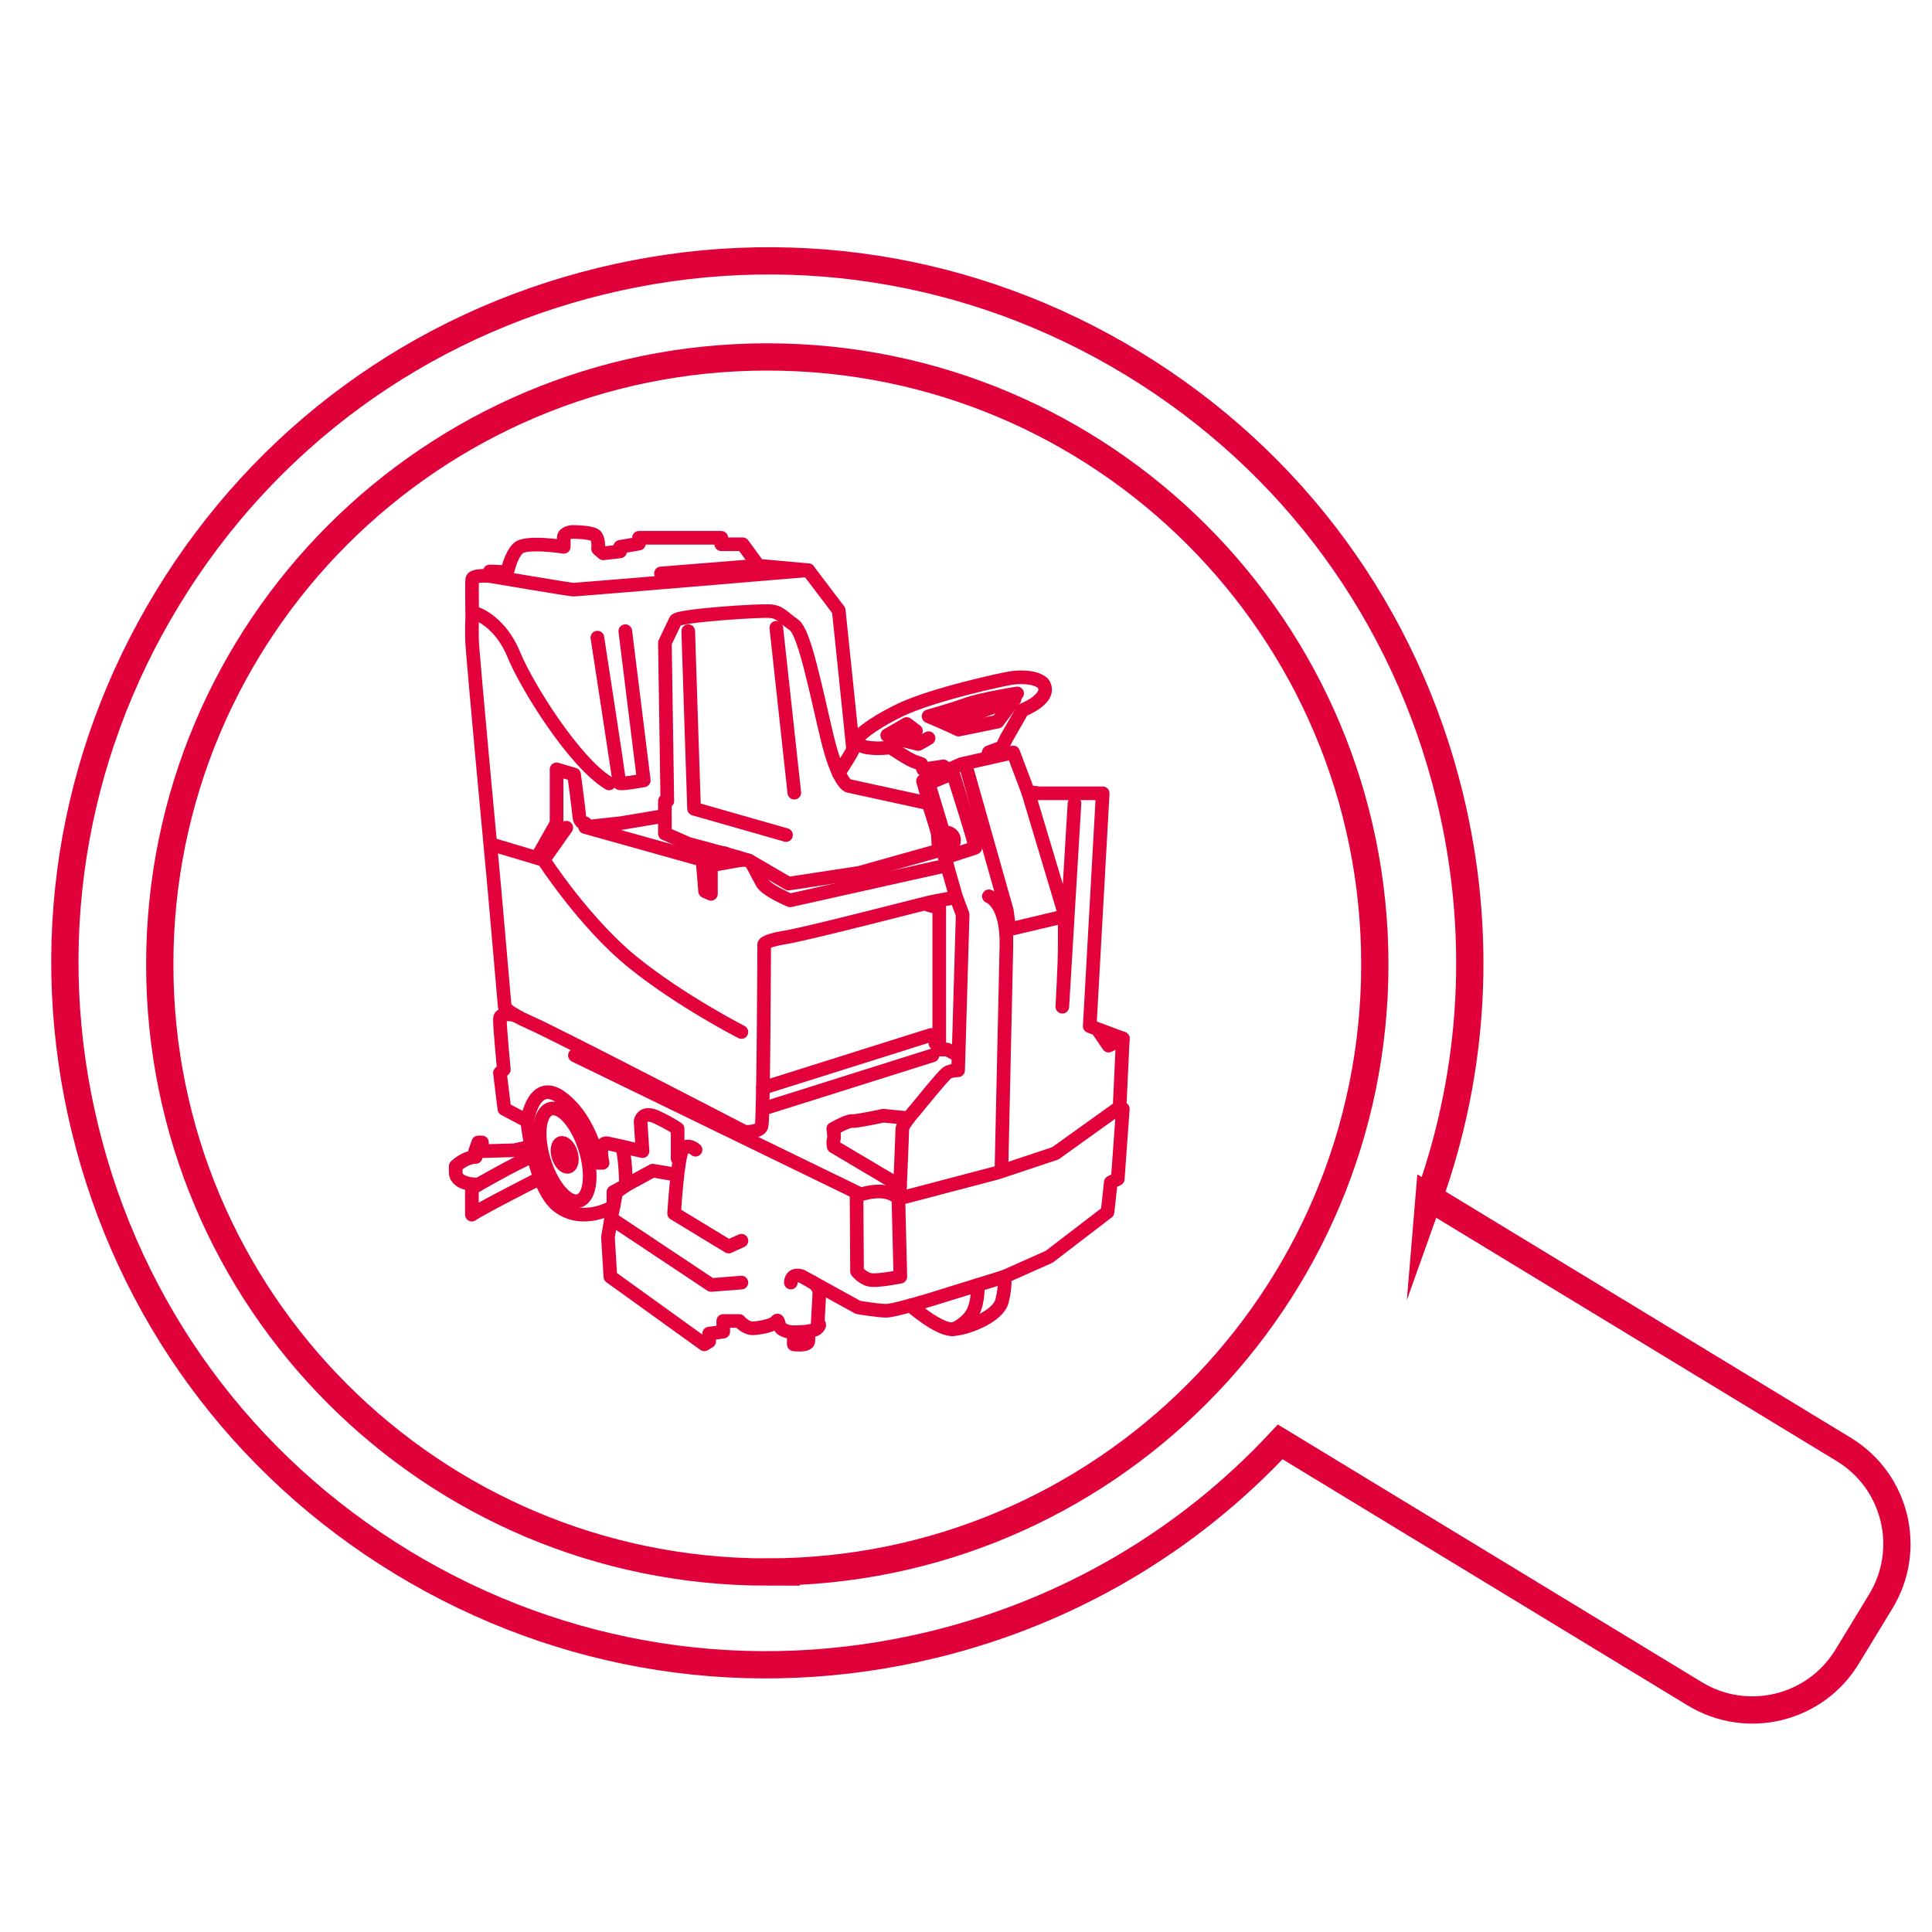 <?xml version="1.0" encoding="UTF-8"?><svg id="a" xmlns="http://www.w3.org/2000/svg" viewBox="0 0 566.93 566.93"><defs><style>.b{stroke:#e2013a;stroke-linecap:round;stroke-linejoin:round;stroke-width:4px;}.b,.c{fill:none;}.c{fill-rule:evenodd;stroke:#e1013a;stroke-miterlimit:10;stroke-width:8px;}</style></defs><path class="c" d="M419.35,351.39l121.68,73.93c15.35,9.33,20.2,29.31,10.84,44.65l-9.86,16.19c-9.33,15.34-29.34,20.21-44.68,10.88l-121.66-73.93c-27.15,29.14-62.16,49.82-101.77,59.47-53.48,13.03-108.83,4.46-155.86-24.11-47-28.56-80.07-73.73-93.08-127.16-13.02-53.44-4.43-108.76,24.19-155.75,28.6-47,73.81-80.05,127.3-93.08,53.5-13.03,108.83-4.46,155.86,24.11,47.02,28.58,80.09,73.74,93.1,127.18,9.64,39.57,7.35,80.14-6.06,117.63Zm-194.2,109.9c98.46,0,178.28-79.82,178.28-178.28S323.62,104.74,225.16,104.74,46.88,184.56,46.88,283.02s79.82,178.28,178.28,178.28Z"/><path class="b" d="M246.12,226.89s4.19-6.47,4.19-7.04-4.19-40.73-4.19-40.73l-8.95-11.8-14.66-1.33-4.57-6.28h-6.28v-1.9h-24.17v1.71l-5.52,.95v1.33l-4.95,.57-1.52-1.33s.38-3.05-.95-4-6.66-.95-6.66-.95c0,0-2.47,.19-2.47,1.71v2.66s-11.04-1.71-13.32,.38c-2.28,2.09-3.24,7.04-3.24,7.04l-5.14-.19v1.33s-4.95-.38-5.14,.95,0,11.04,0,11.04c0,0-.17,2.66-.08,6.66,.08,4,6.56,72.9,6.56,72.9l3.05,34.83s.19,1.52,7.61,4.76c7.42,3.24,62.81,31.98,62.81,31.98,0,0,4.38,.19,4.95-1.71s.76-53.1,.76-53.1c0,0-.76-1.14,6.28-2.28,7.04-1.14,43.4-10.66,43.97-10.66s6.09-1.14,6.09-1.14l1.9,5.14-1.33,45.68s-2.09,0-3.24,.76-9.14,10.66-9.14,10.66c0,0-4,4.38-4,5.9s-.76,18.65-.76,18.65l-.38,1.71,28.93-7.61,17.13-5.71,18.84-13.51,.95-20.18-9.71-3.62,3.81-68.33h-18.65l-3.24-.38-4.38-11.61-15.23,3.43-11.23,4.95,7.05,24.74,2.66,9.33"/><path class="b" d="M277.91,253.92l-46.07,10.28s-6.85-2.86-8.18-5.14-2.86-5.9-3.81-6.47-3.62,0-3.62,0l-7.61,1.33v8.37l-1.71-.76-.76-9.2s4.95-2.79,6.85-1.84,.99,2.49,.99,2.49"/><polyline class="b" points="206.14 252.33 171.69 242.69 182.16 241.55 194.72 239.45"/><path class="b" d="M183.49,185.21l5.42,43.78s-7.14,1.33-7.14,.76-6.47-42.64-6.47-42.64"/><path class="b" d="M140.29,180.26s6.66,2.47,10.47,11.8c3.81,9.33,17.89,31.88,27.98,37.83"/><path class="b" d="M143.71,169.03s23.6,4,24.55,4,68.9-5.71,68.9-5.71"/><line class="b" x1="193.96" y1="168.27" x2="222.51" y2="165.98"/><path class="b" d="M171.69,241.55s-1.52,.19-1.71-2.09-1.52-12.18-1.52-12.18l-5.14-1.52v15.8l-4.95,8.74"/><polyline class="b" points="145.05 248.02 159.51 252.33 166.17 242.88"/><path class="b" d="M159.51,252.33s11.99,18.53,26.08,29.95c14.09,11.42,31.98,20.56,31.98,20.56"/><polyline class="b" points="272.48 265.58 275.62 266.43 275.62 307.98 277.91 307.98 281.26 309.7"/><path class="b" d="M198.25,182.07l-3.14,6.57,.71,46.39h-.71v9.56l6.85,3.01,14.7,3.98,3.19,1,11.52,6.71,20.7-3.14,23.41-6.57-.31-5.31-2.68-8.53-23.55-5.14s-3-.71-6.28-14.42c-3.28-13.7-6.57-30.69-9.71-32.83s-3.85-3.71-6.85-4-27.15,1.28-27.84,2.71Z"/><path class="b" d="M201.96,185.21c0,1,1.71,52.11,1.71,52.11l2.49,.71,24.5,7"/><line class="b" x1="227.8" y1="184.21" x2="233.08" y2="232.6"/><polyline class="b" points="283.47 224.89 295.46 267.29 296.17 272.72 310.59 269.29"/><path class="b" d="M290.18,263.01s5.42,1.74,5.14,14.58c-.29,12.83-1.43,64.65-1.43,64.65"/><path class="b" d="M301.69,232.41l10.75,35.88v9.29c0,5.41-.71,17.83-.71,17.83l3.57-59.67"/><polyline class="b" points="322.44 302.62 325.3 306.83 329.48 304.74"/><path class="b" d="M223.86,319.25l49.33-15.55s1.57,1,1.28,2.43"/><path class="b" d="M168.7,309.7l83.94,40.81s7.42-2.66,10.99,1.24l.57,22.89s-5.71,1.14-8.28,1-4.43-2.57-4.43-2.57l-.14-21.96"/><path class="b" d="M329.48,325.39l-1.48,20.56-2.05,1-.95,8.71-17.13,13.13-13.13,5.85-20.24,6.28s-11.88,3.71-14.45,3.71-8.28-1-8.28-1l-16.56-9.14s-3-1.14-3.14,1.86"/><path class="b" d="M198.25,344.66l-6.71-1.14-7.85,4.28-2.86,2-1.43,7.28-1,6,.71,11.56,27.55,19.84,1.43-.86v-2.28l4.14-.57v-3.14h4.71s1.86,2.28,4.14,2.14,5.85-.86,6.71-2,.29,1.57,2,2.43,3.14,.71,3.14,.71c0,0,5.85,.14,6.99-1.28s0-.86,0-.86l.51-9.14s.11-2.2-2.14-3.44"/><path class="b" d="M232.93,390.92v3.57s4.28,.57,4.28-1v-2.57"/><polyline class="b" points="180.12 358.08 208.67 377.07 217.56 376.36"/><path class="b" d="M204.1,337.38s-2.43-2.14-3.85,0c-1.43,2.14-2.43,18.7-2.43,18.7l15.99,9.71,3.76-1.71"/><path class="b" d="M151.03,297.86s-4.17-.88-4.32,.98,1.14,14.99,1.14,14.99l-1.15,1,1.3,10.56,6.71,3.57s1.86-13.28,10.42-6.57c8.57,6.71,10.42,18.84,10.42,18.84h1.28s-1.57-6.42,1.57-5.71c3.14,.71,10.14,2.28,10.14,2.28l-.57-8.71s.43-3.28,4.71-1.28,6.16,3.43,6.16,3.43v8.71"/><path class="b" d="M154.71,328.96s2,19.84,9.28,25.12c7.28,5.28,16.01,0,16.01,0v-4.28l3.69-2s-.14-9.33-1.28-11.37"/><ellipse class="b" cx="165.68" cy="338.91" rx="6.28" ry="14.14" transform="translate(-94.22 65.48) rotate(-17.5)"/><ellipse class="b" cx="165.68" cy="338.91" rx="1.9" ry="3.64" transform="translate(-94.22 65.48) rotate(-17.5)"/><path class="b" d="M158.53,345.71s-17.89,9.07-20.06,10.72v-7.77s14.16-8.12,17.38-9.14"/><path class="b" d="M140.35,347.59s-6.48,.21-6.63-3.5v-1.86s2.71-2.71,5.85-2.71l-.14-1.71,.92-2.57h1.08v2.57l9.56-.29,4.91-1.09"/><path class="b" d="M267.16,383.08s8.17,7.12,12.31,6.98c4.14-.14,13.42-3.71,14.56-8.28s.71-7.14,.71-7.14"/><path class="b" d="M286.93,377.07s.31,6.44-2.46,9.56c-2.77,3.13-5,3.43-5,3.43"/><line class="b" x1="223.86" y1="325.39" x2="273.62" y2="309.7"/><path class="b" d="M264.1,347.98l-19.46-11.55s-.29-1.19,0-2.05-.13-3.14-.13-3.14c0,0,4.27-2.43,5.55-2.28s9.14-1.57,9.14-1.57l7.36,.74"/><path class="b" d="M279.61,226.89s6.99,21.84,6.57,21.91-7.28,2.36-7.28,2.36l-6.42-21.27,7.14-3Z"/><circle class="b" cx="277.72" cy="246.56" r="2.25"/><path class="b" d="M289.55,222.55l.63-1.8,3.85-1.44,1.3-2.7,4.7-8.21s9.14-3.5,6-7.92c-2.28-2-6.71-1.86-8.99-1.57-2.28,.29-23.41,4.85-32.98,9.49s-12.42,8.07-12.42,8.07c0,0-.71,2.25,2.71,2.84,3.43,.59,6.99,0,6.99,0,0,0,5,3.44,6.99,4.16l2,.71,.57,1.57,5.96-.86,.85,1.26"/><polygon class="b" points="266.05 212.45 268.77 214.47 260.34 215.76 266.05 212.45"/><path class="b" d="M272.48,210.19l5.25,2.26,17.61-6.4,3.13-2.57s-10.71,1.71-14.99,3.28c-4.28,1.57-10.99,3.43-10.99,3.43Z"/><polyline class="b" points="277.72 212.45 281.26 214.1 292.75 211.76 297.74 205.07"/><polyline class="b" points="272.48 216.61 269.48 218.33 262.34 216.61"/></svg>